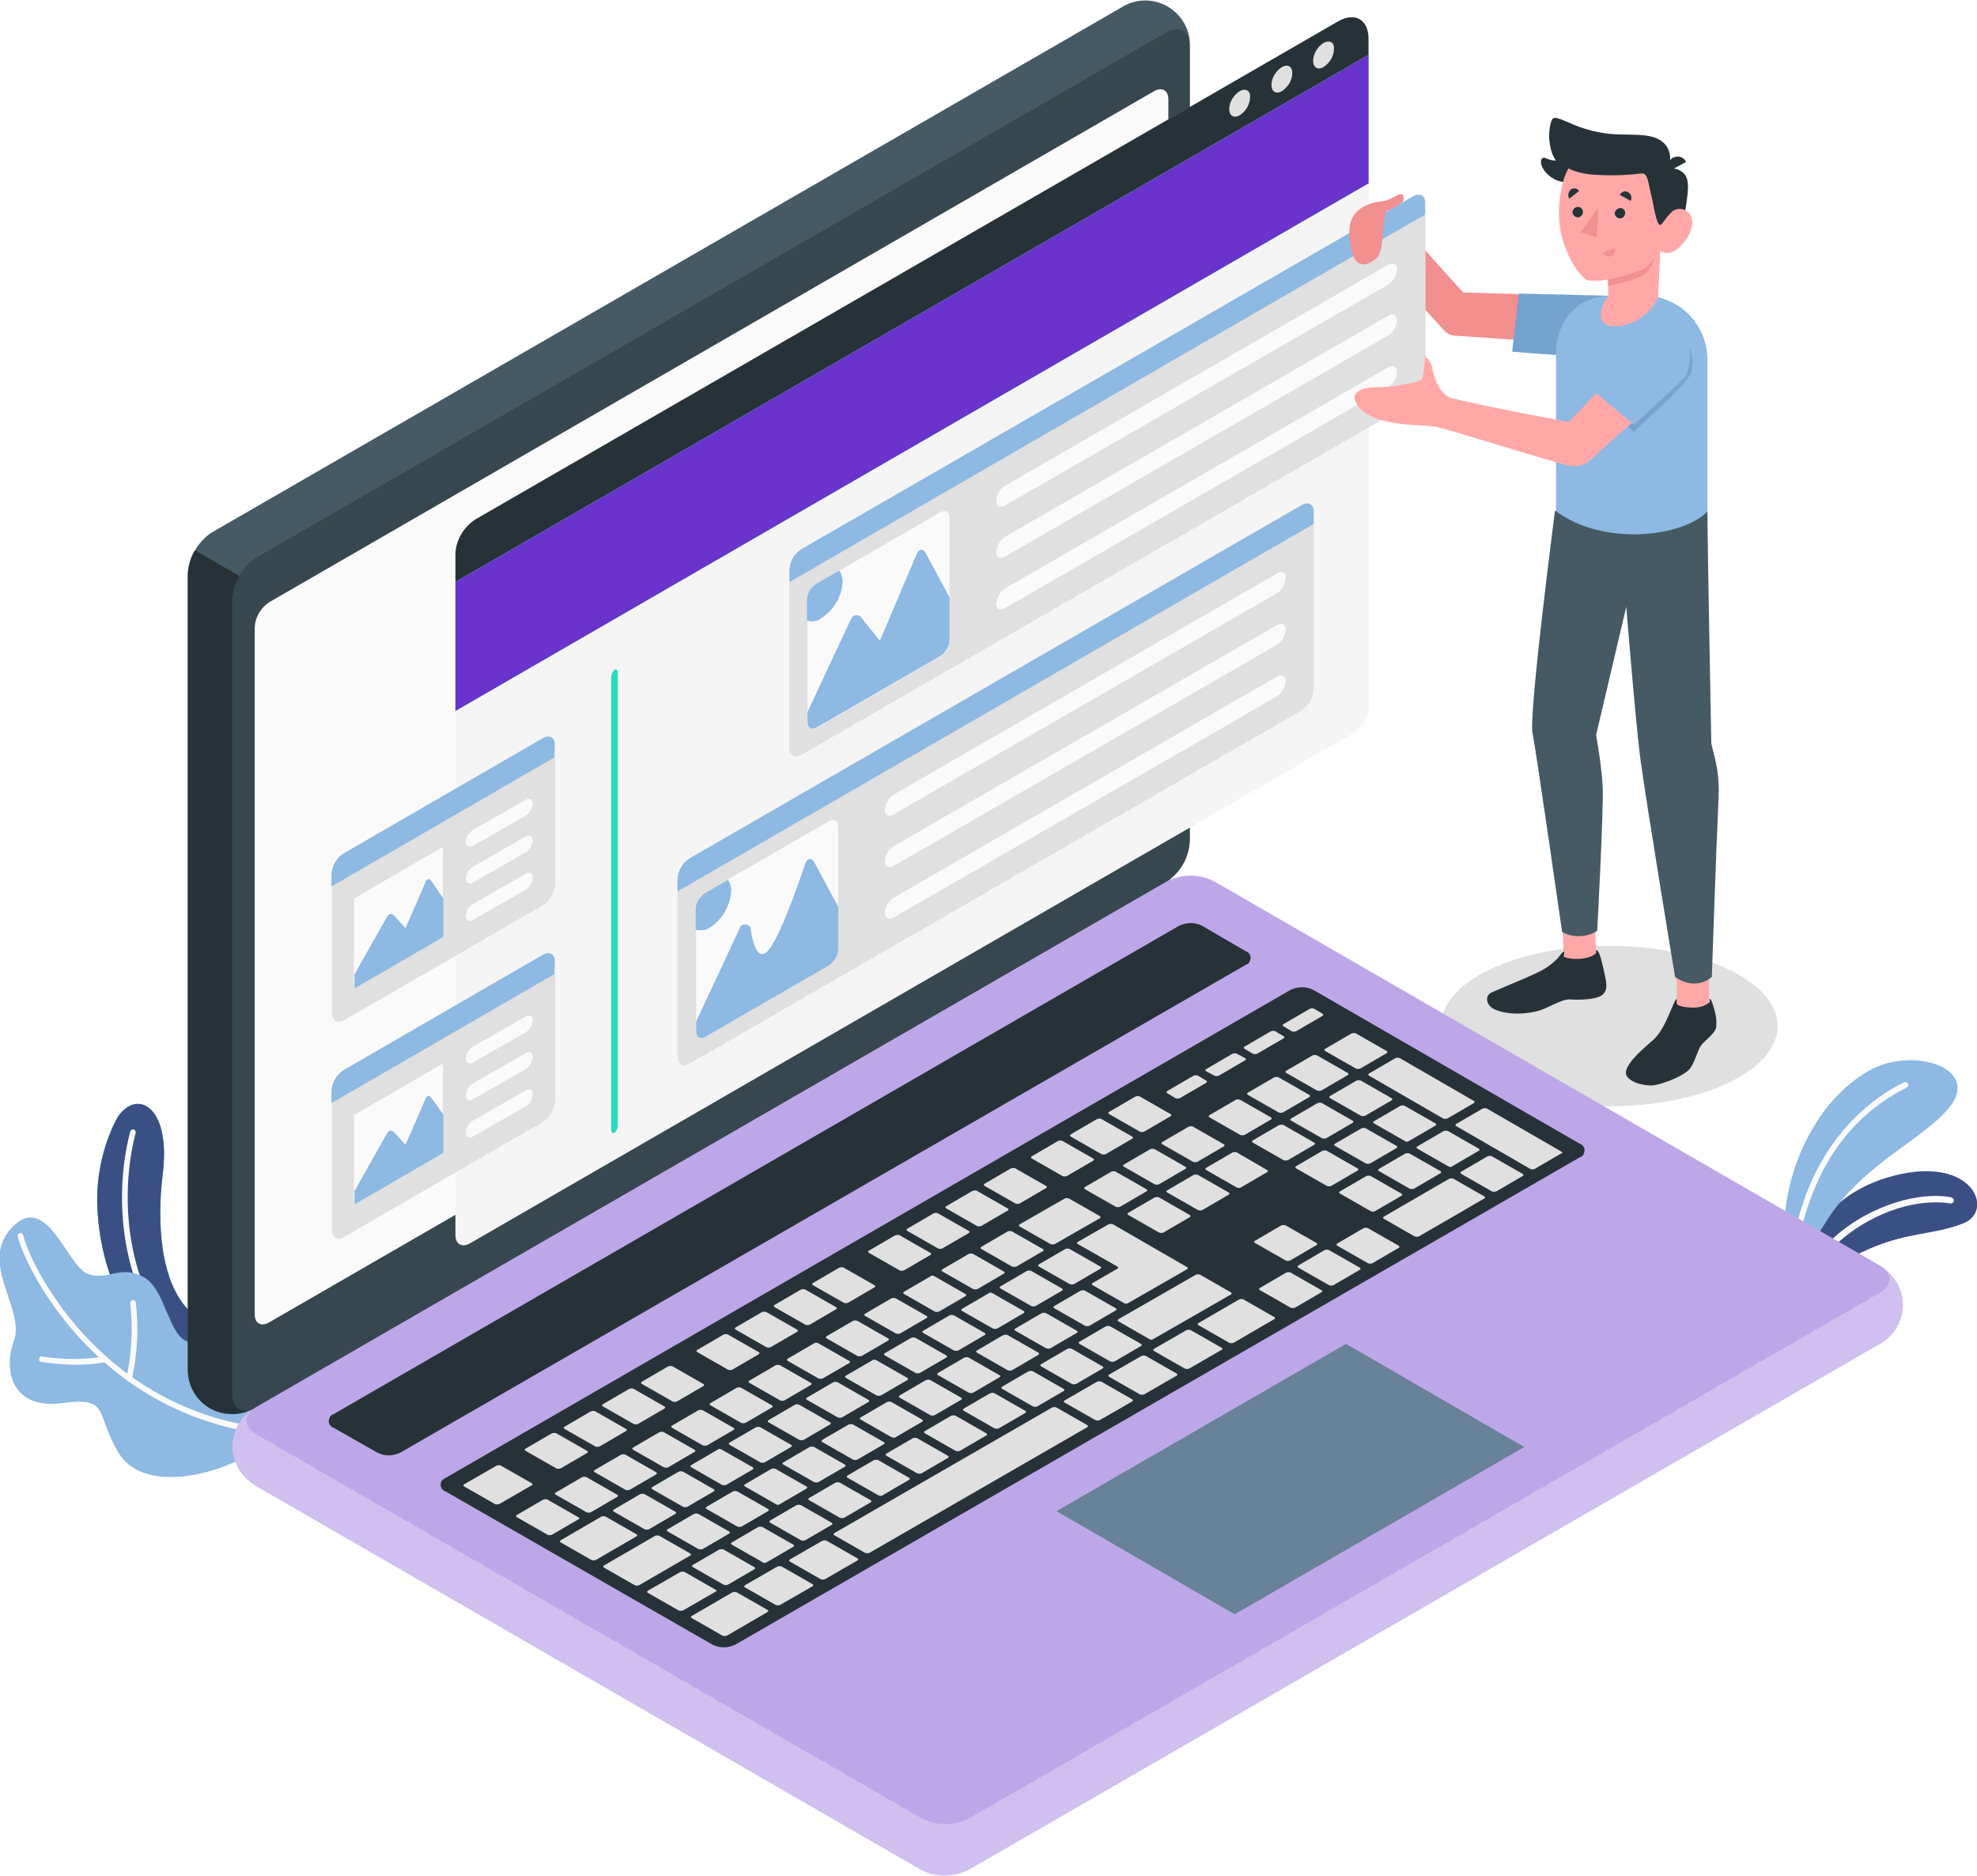 <?xml version="1.0" encoding="utf-8"?>
<!-- Generator: Adobe Illustrator 25.0.1, SVG Export Plug-In . SVG Version: 6.00 Build 0)  -->
<svg version="1.1" id="Layer_1" xmlns="http://www.w3.org/2000/svg" xmlns:xlink="http://www.w3.org/1999/xlink" x="0px" y="0px"
	 viewBox="0 0 360.5 342" style="enable-background:new 0 0 360.5 342;" xml:space="preserve">
<style type="text/css">
	.st0{fill:#3B5084;}
	.st1{opacity:0.2;fill:#3B5084;enable-background:new    ;}
	.st2{fill:#FAFAFA;}
	.st3{fill:#8DB9E3;}
	.st4{fill:#27DEBF;}
	.st5{fill:#3A5084;}
	.st6{fill:#E0E0E0;}
	.st7{fill:#D0C0EF;}
	.st8{fill:#455A64;}
	.st9{fill:#263238;}
	.st10{fill:#37474F;}
	.st11{fill:#BEA7E9;}
	.st12{fill:#688297;}
	.st13{fill:#F5F5F5;}
	.st14{fill:#6933CC;}
	.st15{fill:#F28F8F;}
	.st16{fill:#76A4CF;}
	.st17{opacity:0.2;fill:#76A4CF;enable-background:new    ;}
	.st18{fill:#FFA8A7;}
	.st19{fill:#75A4D0;}
	.st20{opacity:0.2;fill:#75A4D0;enable-background:new    ;}
</style>
<g id="building-backlinks-for-UK-business-websites" transform="translate(-35.454 -71.877)">
	<g id="Plants">
		<g id="Group_8903">
			<g id="Group_8899">
				<g id="Group_8897">
					<path id="Path_23698" class="st0" d="M365.1,309.7c0,0,1.1-5.3,9.6-9.4c8.3-4,13.1-3.1,18.8-5.4c5.8-2.3,1.6-13-14-8.3
						c-14.3,4.4-15.7,16.7-15.7,16.7L365.1,309.7z"/>
					<path id="Path_23699" class="st1" d="M365.1,309.7c0,0,1.1-5.3,9.6-9.4c8.3-4,13.1-3.1,18.8-5.4c5.8-2.3,1.6-13-14-8.3
						c-14.3,4.4-15.7,16.7-15.7,16.7L365.1,309.7z"/>
				</g>
				<g id="Group_8898">
					<path id="Path_23700" class="st2" d="M363.7,307.8c-0.1,0-0.1,0-0.2,0c-0.3-0.1-0.4-0.4-0.3-0.7c0,0,0,0,0,0
						c2-5.7,7-11,13.5-14.2c8.4-4.1,14.3-2.8,14.6-2.7c0.3,0.1,0.5,0.4,0.4,0.7c-0.1,0.3-0.4,0.5-0.6,0.4c-0.1,0-5.9-1.3-13.8,2.6
						c-6.2,3.1-11.1,8.1-13,13.6C364.1,307.6,363.9,307.8,363.7,307.8z"/>
				</g>
			</g>
			<g id="Group_8902">
				<g id="Group_8900">
					<path id="Path_23701" class="st3" d="M363.9,303.1c0,0,1-3,4.8-8.9c6.6-10.2,17.5-14.6,22.2-20.4c5.1-6.3-3.7-10.2-11.6-8
						c-4.5,1.3-8.7,5.4-10.9,8.2c-4.6,6.1-7.2,13.4-7.6,21L363.9,303.1z"/>
				</g>
				<g id="Group_8901">
					<path id="Path_23702" class="st2" d="M362.4,303.4L362.4,303.4c-0.3,0-0.6-0.3-0.5-0.6c0.5-6.6,2.3-13,5.5-18.8
						c6-10.8,14.9-14.6,15.3-14.8c0.3-0.1,0.6,0.1,0.7,0.3c0.1,0.3,0,0.5-0.3,0.7c-6.3,3.1-11.4,8.1-14.8,14.3
						c-3.1,5.7-4.9,11.9-5.4,18.3C362.9,303.2,362.7,303.4,362.4,303.4z"/>
				</g>
			</g>
		</g>
		<g id="Group_8906">
			<g id="Group_8904">
				<path id="Path_23703" class="st4" d="M71.6,312.2c-7.2-4.8-7.5-17.8-6.5-26c1.7-13-5-16-8.4-10.3c-2.5,4.9-3.7,10.4-3.5,15.9
					c0.4,11.1,5.2,24.3,16.8,29.1L71.6,312.2z"/>
				<path id="Path_23704" class="st5" d="M71.6,312.2c-7.2-4.8-7.5-17.8-6.5-26c1.7-13-5-16-8.4-10.3c-2.5,4.9-3.7,10.4-3.5,15.9
					c0.4,11.1,5.2,24.3,16.8,29.1L71.6,312.2z"/>
			</g>
			<g id="Group_8905">
				<path id="Path_23705" class="st2" d="M70.2,320.2c-0.1,0-0.2,0-0.3-0.1c-12.2-10.4-14.1-29-10.7-41.9c0.1-0.3,0.3-0.4,0.6-0.4
					c0.3,0.1,0.4,0.3,0.4,0.6c0,0,0,0,0,0c-3.3,12.6-1.5,30.7,10.4,40.9c0.2,0.2,0.2,0.5,0.1,0.7C70.4,320.1,70.3,320.2,70.2,320.2z
					"/>
			</g>
		</g>
		<g id="Group_8911">
			<g id="Group_8907">
				<path id="Path_23706" class="st3" d="M82.4,336.1c-6.3,4.5-20.6,8.4-25.3,0.7c-4.4-7.2-1.4-10.3-10.3-9.1s-10.9-5.6-8.8-11.4
					s-6.6-14.2-0.3-20.7s10,7.1,13.7,8.5s5.9-1.7,10.2,0.6s4.6,11.8,8.8,11.9c6.8,0.3,18.1,0.3,19,6.3S82.4,336.1,82.4,336.1z"/>
			</g>
			<g id="Group_8908">
				<path id="Path_23707" class="st2" d="M85,333.5L85,333.5c-32.8-3.4-45.5-32-46.3-36.2c-0.1-0.3,0.1-0.5,0.4-0.6
					c0.3-0.1,0.5,0.1,0.6,0.4c0.8,4.1,13.2,32,45.3,35.3c0.3,0,0.5,0.2,0.5,0.5S85.3,333.5,85,333.5L85,333.5z"/>
			</g>
			<g id="Group_8909">
				<path id="Path_23708" class="st2" d="M49.2,320.7c-2.1,0-4.1-0.2-6.2-0.5c-0.3,0-0.5-0.3-0.4-0.6c0-0.3,0.3-0.5,0.6-0.4
					c3.7,0.6,7.6,0.6,11.3,0c0.3-0.1,0.5,0.1,0.6,0.4c0,0.3-0.1,0.5-0.4,0.6C52.9,320.6,51.1,320.7,49.2,320.7z"/>
			</g>
			<g id="Group_8910">
				<path id="Path_23709" class="st2" d="M59,323.7c0,0-0.1,0-0.1,0c-0.3-0.1-0.4-0.3-0.4-0.6c0,0,0,0,0,0c1-4.5,1.2-9,0.7-13.6
					c0-0.3,0.2-0.5,0.4-0.6c0.3,0,0.5,0.1,0.6,0.4c0.6,4.7,0.3,9.4-0.7,14C59.4,323.6,59.2,323.7,59,323.7z"/>
			</g>
		</g>
	</g>
	<g id="Shadow">
		<g id="Group_8941">
			<path id="Path_23739" class="st6" d="M350.6,269.3c-12,5.7-31.4,5.7-43.4,0s-12-15,0-20.7s31.4-5.7,43.4,0
				S362.6,263.6,350.6,269.3z"/>
		</g>
	</g>
	<g id="Device">
		<g id="Group_8953">
			<g id="Group_8942">
				<path id="Path_23740" class="st7" d="M77.8,335.6c0.2,2.9,1.8,5.6,4.3,7.2l121.3,70c2.7,1.4,5.9,1.4,8.7,0l166-95.8
					c4-2.1,5.5-7,3.4-11c-0.8-1.4-1.9-2.6-3.4-3.4l-121.3-70c-2.7-1.4-5.9-1.4-8.7,0l-166,95.8C79.7,330,78.1,332.7,77.8,335.6z"/>
			</g>
			<g id="Group_8943">
				<path id="Path_23741" class="st7" d="M127.9,302l-45.7,26.4c-4,2.1-5.5,7-3.4,11c0.8,1.4,1.9,2.6,3.4,3.4l121.3,70
					c1.3,0.7,2.8,1.1,4.3,1V302H127.9z"/>
			</g>
			<g id="Group_8944">
				<path id="Path_23742" class="st8" d="M73.8,328.6c-2.4-1.7-4-4.4-4.1-7.3V176.5c0.2-3,1.8-5.8,4.3-7.5l166-95.8
					c3.8-2.4,8.8-1.2,11.2,2.6c0.9,1.4,1.3,3,1.2,4.6v144.8c-0.2,3-1.8,5.8-4.3,7.5l-166,95.8C79.6,329.8,76.4,329.9,73.8,328.6z"/>
			</g>
			<g id="Group_8945">
				<path id="Path_23743" class="st9" d="M90,183.2l-19-11c-0.8,1.3-1.2,2.8-1.3,4.3v144.8c-0.2,4.5,3.3,8.3,7.8,8.4
					c1.6,0.1,3.2-0.4,4.6-1.2l18.9-10.9L90,183.2z"/>
			</g>
			<g id="Group_8946">
				<path id="Path_23744" class="st10" d="M77.8,181.2v144.8c0,2.8,1.9,3.9,4.3,2.5l166-95.8c2.6-1.7,4.2-4.5,4.3-7.5V80.3
					c0-2.8-1.9-3.9-4.3-2.5l-166,95.8C79.6,175.3,78,178.1,77.8,181.2z"/>
			</g>
			<g id="Group_8947">
				<path id="Path_23745" class="st11" d="M82.2,333.4l121.3,70c2.7,1.4,5.9,1.4,8.7,0l166-95.8c2.4-1.4,2.4-3.6,0-5l-121.3-70
					c-2.7-1.4-5.9-1.4-8.7,0l-166,95.8C79.8,329.8,79.8,332.1,82.2,333.4z"/>
			</g>
			<g id="Group_8948">
				<path id="Path_23746" class="st2" d="M84.5,181.7l161.4-93.2c1.4-0.8,2.6-0.2,2.6,1.5v125.3c-0.1,1.8-1.1,3.5-2.6,4.5L84.5,313
					c-1.4,0.8-2.6,0.2-2.6-1.5V186.2C82,184.4,83,182.7,84.5,181.7z"/>
			</g>
			<g id="Group_8949">
				<path id="Path_23747" class="st9" d="M96.3,329.7l154.1-89c1.4-0.7,3-0.7,4.3,0l7.9,4.6c0.7,0.2,1.1,1,0.8,1.7
					c-0.1,0.4-0.4,0.7-0.8,0.8l-154.1,88.9c-1.4,0.7-3,0.7-4.3,0l-7.9-4.5c-0.7-0.2-1.1-1-0.8-1.7C95.6,330.1,95.9,329.8,96.3,329.7
					z"/>
			</g>
			<g id="Group_8950">
				<path id="Path_23748" class="st9" d="M116.6,341.4l154.1-89c1.4-0.7,3-0.7,4.3,0l48.5,28c0.7,0.2,1.1,1,0.8,1.7
					c-0.1,0.4-0.4,0.7-0.8,0.8l-153.9,88.8c-1.4,0.7-3,0.7-4.3,0l-48.6-27.9c-0.7-0.2-1.1-1-0.8-1.7
					C115.9,341.9,116.2,341.6,116.6,341.4z"/>
			</g>
			<g id="Group_8951">
				<path id="Path_23749" class="st6" d="M254.7,292.5l4.8-2.8c0.2-0.1,0.2-0.3,0-0.4l-5.6-3.2c-0.2-0.1-0.5-0.1-0.8,0l-4.8,2.8
					c-0.2,0.1-0.2,0.3,0,0.4l5.6,3.2C254.2,292.6,254.4,292.6,254.7,292.5z M245.2,281.4l-4.8,2.8c-0.2,0.1-0.2,0.3,0,0.4l5.6,3.2
					c0.2,0.1,0.5,0.1,0.8,0l4.8-2.8c0.2-0.1,0.2-0.3,0-0.4l-5.6-3.2C245.7,281.3,245.4,281.3,245.2,281.4z M229.6,290.4l-8.2,4.7
					c-0.2,0.1-0.2,0.3,0,0.4l5.6,3.2c0.2,0.1,0.5,0.1,0.8,0l8.2-4.7c0.2-0.1,0.2-0.3,0-0.4l-5.6-3.2
					C230.1,290.3,229.8,290.3,229.6,290.4z M238.1,285.5l-4.8,2.8c-0.2,0.1-0.2,0.3,0,0.4l5.6,3.2c0.2,0.1,0.5,0.1,0.8,0l4.8-2.8
					c0.2-0.1,0.2-0.3,0-0.4l-5.6-3.2C238.6,285.4,238.4,285.4,238.1,285.5z M219.2,296.4l-4.8,2.8c-0.2,0.1-0.2,0.3,0,0.4l5.6,3.2
					c0.2,0.1,0.5,0.1,0.8,0l4.8-2.8c0.2-0.1,0.2-0.3,0-0.4l-5.6-3.2C219.7,296.3,219.4,296.3,219.2,296.4L219.2,296.4z M212.1,300.5
					l-4.8,2.8c-0.2,0.1-0.2,0.3,0,0.4l5.6,3.2c0.2,0.1,0.5,0.1,0.8,0l4.8-2.8c0.2-0.1,0.2-0.3,0-0.4l-5.6-3.2
					C212.7,300.4,212.4,300.4,212.1,300.5L212.1,300.5z M234.1,313.6l4.8-2.8c0.2-0.1,0.2-0.3,0-0.4l-5.6-3.2
					c-0.2-0.1-0.5-0.1-0.8,0l-4.8,2.8c-0.2,0.1-0.2,0.3,0,0.4l5.6,3.2C233.6,313.7,233.8,313.7,234.1,313.6L234.1,313.6z M227,317.7
					l4.8-2.8c0.2-0.1,0.2-0.3,0-0.4l-5.6-3.2c-0.2-0.1-0.5-0.1-0.8,0l-4.8,2.8c-0.2,0.1-0.2,0.3,0,0.4l5.6,3.2
					C226.5,317.8,226.8,317.8,227,317.7L227,317.7z M220,321.7l4.8-2.8c0.2-0.1,0.2-0.3,0-0.4l-5.6-3.2c-0.2-0.1-0.5-0.1-0.8,0
					l-4.8,2.8c-0.2,0.1-0.2,0.3,0,0.4l5.6,3.2C219.5,321.8,219.7,321.8,220,321.7L220,321.7z M212.9,325.8l4.8-2.8
					c0.2-0.1,0.2-0.3,0-0.4l-5.6-3.2c-0.2-0.1-0.5-0.1-0.8,0l-4.8,2.8c-0.2,0.1-0.2,0.3,0,0.4l5.6,3.2
					C212.4,325.9,212.7,325.9,212.9,325.8L212.9,325.8z M247.6,296.6l4.8-2.8c0.2-0.1,0.2-0.3,0-0.4l-5.6-3.2
					c-0.2-0.1-0.5-0.1-0.8,0l-4.8,2.8c-0.2,0.1-0.2,0.3,0,0.4l5.6,3.2C247.1,296.7,247.4,296.7,247.6,296.6z M241.1,309.5l10.8-6.2
					c0.2-0.1,0.2-0.3,0-0.4l-13.5-7.8c-0.2-0.1-0.5-0.1-0.8,0l-5.6,3.2c-0.2,0.1-0.2,0.3,0,0.4l7.2,4.1c0.2,0.1,0.2,0.3,0,0.4
					l-4.5,2.6c-0.2,0.1-0.2,0.3,0,0.4l5.6,3.2C240.6,309.6,240.9,309.6,241.1,309.5z M205.1,304.6l-4.8,2.8c-0.2,0.1-0.2,0.3,0,0.4
					l5.6,3.2c0.2,0.1,0.5,0.1,0.8,0l4.8-2.8c0.2-0.1,0.2-0.3,0-0.4l-5.6-3.2C205.6,304.4,205.3,304.4,205.1,304.6z M198,308.6
					l-4.8,2.8c-0.2,0.1-0.2,0.3,0,0.4l5.6,3.2c0.2,0.1,0.5,0.1,0.8,0l4.8-2.8c0.2-0.1,0.2-0.3,0-0.4l-5.6-3.2
					C198.6,308.5,198.3,308.5,198,308.6L198,308.6z M162.8,354.3c0.2,0.1,0.5,0.1,0.8,0l4.8-2.8c0.2-0.1,0.2-0.3,0-0.4l-5.6-3.2
					c-0.2-0.1-0.5-0.1-0.8,0l-4.8,2.8c-0.2,0.1-0.2,0.3,0,0.4L162.8,354.3z M141.6,341.2l-4.8,2.8c-0.2,0.1-0.2,0.3,0,0.4l5.6,3.2
					c0.2,0.1,0.5,0.1,0.8,0l4.8-2.8c0.2-0.1,0.2-0.3,0-0.4l-5.6-3.2C142.2,341.1,141.9,341.1,141.6,341.2L141.6,341.2z M153,350.7
					c0.2,0.1,0.5,0.1,0.8,0l4.8-2.8c0.2-0.1,0.2-0.3,0-0.4l-5.6-3.2c-0.2-0.1-0.5-0.1-0.8,0l-4.8,2.8c-0.2,0.1-0.2,0.3,0,0.4
					L153,350.7z M175.3,356.7l4.8-2.8c0.2-0.1,0.2-0.3,0-0.4l-5.6-3.2c-0.2-0.1-0.5-0.1-0.8,0l-4.8,2.8c-0.2,0.1-0.2,0.3,0,0.4
					l5.6,3.2C174.7,356.9,175,356.9,175.3,356.7L175.3,356.7z M167.4,360.8c0.2,0.1,0.5,0.1,0.8,0l4.8-2.8c0.2-0.1,0.2-0.3,0-0.4
					l-5.6-3.2c-0.2-0.1-0.5-0.1-0.8,0l-4.8,2.8c-0.2,0.1-0.2,0.3,0,0.4L167.4,360.8z M148.7,337.1l-4.8,2.8c-0.2,0.1-0.2,0.3,0,0.4
					l5.6,3.2c0.2,0.1,0.5,0.1,0.8,0l4.8-2.8c0.2-0.1,0.2-0.3,0-0.4l-5.6-3.2C149.2,337,148.9,337,148.7,337.1L148.7,337.1z
					 M183.9,316.8l-4.8,2.8c-0.2,0.1-0.2,0.3,0,0.4l5.6,3.2c0.2,0.1,0.5,0.1,0.8,0l4.8-2.8c0.2-0.1,0.2-0.3,0-0.4l-5.6-3.2
					C184.5,316.7,184.2,316.6,183.9,316.8z M155.7,333l-4.8,2.8c-0.2,0.1-0.2,0.3,0,0.4l5.6,3.2c0.2,0.1,0.5,0.1,0.8,0l4.8-2.8
					c0.2-0.1,0.2-0.3,0-0.4l-5.6-3.2C156.3,332.9,156,332.9,155.7,333L155.7,333z M191,312.7l-4.8,2.8c-0.2,0.1-0.2,0.3,0,0.4
					l5.6,3.2c0.2,0.1,0.5,0.1,0.8,0l4.8-2.8c0.2-0.1,0.2-0.3,0-0.4l-5.6-3.2C191.5,312.6,191.2,312.6,191,312.7L191,312.7z
					 M176.9,320.8l-4.8,2.8c-0.2,0.1-0.2,0.3,0,0.4l5.6,3.2c0.2,0.1,0.5,0.1,0.8,0l4.8-2.8c0.2-0.1,0.2-0.3,0-0.4l-5.6-3.2
					C177.4,320.7,177.1,320.7,176.9,320.8L176.9,320.8z M169.8,324.9l-4.8,2.8c-0.2,0.1-0.2,0.3,0,0.4l5.6,3.2
					c0.2,0.1,0.5,0.1,0.8,0l4.8-2.8c0.2-0.1,0.2-0.3,0-0.4l-5.6-3.2C170.4,324.8,170.1,324.8,169.8,324.9L169.8,324.9z M162.8,329
					l-4.8,2.8c-0.2,0.1-0.2,0.3,0,0.4l5.6,3.2c0.2,0.1,0.5,0.1,0.8,0l4.8-2.8c0.2-0.1,0.2-0.3,0-0.4l-5.6-3.2
					C163.3,328.9,163,328.9,162.8,329L162.8,329z M198.8,333.9l4.8-2.8c0.2-0.1,0.2-0.3,0-0.4l-5.6-3.2c-0.2-0.1-0.5-0.1-0.8,0
					l-4.8,2.8c-0.2,0.1-0.2,0.3,0,0.4l5.6,3.2C198.3,334,198.6,334.1,198.8,333.9L198.8,333.9z M260.8,272.4l-4.8,2.8
					c-0.2,0.1-0.2,0.3,0,0.4l5.6,3.2c0.2,0.1,0.5,0.1,0.8,0l4.8-2.8c0.2-0.1,0.2-0.3,0-0.4l-5.6-3.2
					C261.3,272.3,261,272.3,260.8,272.4L260.8,272.4z M252.2,277.3l-4.8,2.8c-0.2,0.1-0.2,0.3,0,0.4l5.6,3.2c0.2,0.1,0.5,0.1,0.8,0
					l4.8-2.8c0.2-0.1,0.2-0.3,0-0.4l-5.6-3.2C252.8,277.2,252.5,277.2,252.2,277.3L252.2,277.3z M267.8,268.3l-4.8,2.8
					c-0.2,0.1-0.2,0.3,0,0.4l5.6,3.2c0.2,0.1,0.5,0.1,0.8,0l4.8-2.8c0.2-0.1,0.2-0.3,0-0.4l-5.6-3.2
					C268.3,268.2,268.1,268.2,267.8,268.3L267.8,268.3z M231.3,306l4.8-2.8c0.2-0.1,0.2-0.3,0-0.4l-5.6-3.2c-0.2-0.1-0.5-0.1-0.8,0
					l-4.8,2.8c-0.2,0.1-0.2,0.3,0,0.4l5.6,3.2C230.8,306.1,231.1,306.1,231.3,306L231.3,306z M275.6,264.3c-0.2-0.1-0.5-0.1-0.8,0
					l-4.8,2.8c-0.2,0.1-0.2,0.3,0,0.4l5.6,3.2c0.2,0.1,0.5,0.1,0.8,0l4.8-2.8c0.2-0.1,0.2-0.3,0-0.4L275.6,264.3z M205.9,329.9
					l4.8-2.8c0.2-0.1,0.2-0.3,0-0.4l-5.6-3.2c-0.2-0.1-0.5-0.1-0.8,0l-4.8,2.8c-0.2,0.1-0.2,0.3,0,0.4l5.6,3.2
					C205.3,330,205.6,330,205.9,329.9z M292.4,279.9l4.8-2.8c0.2-0.1,0.2-0.3,0-0.4l-5.6-3.2c-0.2-0.1-0.5-0.1-0.8,0l-4.8,2.8
					c-0.2,0.1-0.2,0.3,0,0.4l5.6,3.2C291.8,280.1,292.1,280.1,292.4,279.9L292.4,279.9z M277.3,279.4l4.8-2.8c0.2-0.1,0.2-0.3,0-0.4
					l-5.6-3.2c-0.2-0.1-0.5-0.1-0.8,0l-4.8,2.8c-0.2,0.1-0.2,0.3,0,0.4l5.6,3.2C276.8,279.5,277.1,279.5,277.3,279.4L277.3,279.4z
					 M283.6,268.9c-0.2-0.1-0.5-0.1-0.8,0l-4.8,2.8c-0.2,0.1-0.2,0.3,0,0.4l5.6,3.2c0.2,0.1,0.5,0.1,0.8,0l4.8-2.8
					c0.2-0.1,0.2-0.3,0-0.4L283.6,268.9z M285.1,268l13.5,7.8c0.2,0.1,0.5,0.1,0.8,0l4.8-2.8c0.2-0.1,0.2-0.3,0-0.4l-13.5-7.8
					c-0.2-0.1-0.5-0.1-0.8,0l-4.8,2.8C284.9,267.7,284.9,267.9,285.1,268L285.1,268z M268.7,277l-4.8,2.8c-0.2,0.1-0.2,0.3,0,0.4
					l5.6,3.2c0.2,0.1,0.5,0.1,0.8,0l4.8-2.8c0.2-0.1,0.2-0.3,0-0.4l-5.6-3.2C269.3,276.9,269,276.9,268.7,277L268.7,277z
					 M215.7,307.7l-4.8,2.8c-0.2,0.1-0.2,0.3,0,0.4l5.6,3.2c0.2,0.1,0.5,0.1,0.8,0l4.8-2.8c0.2-0.1,0.2-0.3,0-0.4l-5.6-3.2
					C216.2,307.5,215.9,307.5,215.7,307.7L215.7,307.7z M284.5,284c0.2,0.1,0.5,0.1,0.8,0l4.8-2.8c0.2-0.1,0.2-0.3,0-0.4l-5.6-3.2
					c-0.2-0.1-0.5-0.1-0.8,0l-4.8,2.8c-0.2,0.1-0.2,0.3,0,0.4L284.5,284z M222.7,303.6l-4.8,2.8c-0.2,0.1-0.2,0.3,0,0.4l5.6,3.2
					c0.2,0.1,0.5,0.1,0.8,0l4.8-2.8c0.2-0.1,0.2-0.3,0-0.4l-5.6-3.2C223.2,303.5,223,303.5,222.7,303.6L222.7,303.6z M169.9,350.2
					c0.2,0.1,0.5,0.1,0.8,0l4.8-2.8c0.2-0.1,0.2-0.3,0-0.4l-5.6-3.2c-0.2-0.1-0.5-0.1-0.8,0l-4.8,2.8c-0.2,0.1-0.2,0.3,0,0.4
					L169.9,350.2z M159.2,340.2l-4.8,2.8c-0.2,0.1-0.2,0.3,0,0.4l5.6,3.2c0.2,0.1,0.5,0.1,0.8,0l4.8-2.8c0.2-0.1,0.2-0.3,0-0.4
					l-5.6-3.2C159.8,340.1,159.5,340.1,159.2,340.2L159.2,340.2z M177.7,346.1l4.8-2.8c0.2-0.1,0.2-0.3,0-0.4l-5.6-3.2
					c-0.2-0.1-0.5-0.1-0.8,0l-4.8,2.8c-0.2,0.1-0.2,0.3,0,0.4l5.6,3.2C177.1,346.3,177.4,346.3,177.7,346.1L177.7,346.1z
					 M184.7,342.1l4.8-2.8c0.2-0.1,0.2-0.3,0-0.4l-5.6-3.2c-0.2-0.1-0.5-0.1-0.8,0l-4.8,2.8c-0.2,0.1-0.2,0.3,0,0.4l5.6,3.2
					C184.2,342.2,184.5,342.2,184.7,342.1L184.7,342.1z M191.8,338l4.8-2.8c0.2-0.1,0.2-0.3,0-0.4l-5.6-3.2c-0.2-0.1-0.5-0.1-0.8,0
					l-4.8,2.8c-0.2,0.1-0.2,0.3,0,0.4l5.6,3.2C191.2,338.1,191.5,338.1,191.8,338L191.8,338z M166.3,336.2l-4.8,2.8
					c-0.2,0.1-0.2,0.3,0,0.4l5.6,3.2c0.2,0.1,0.5,0.1,0.8,0l4.8-2.8c0.2-0.1,0.2-0.3,0-0.4l-5.6-3.2
					C166.8,336,166.5,336,166.3,336.2L166.3,336.2z M173.3,332.1l-4.8,2.8c-0.2,0.1-0.2,0.3,0,0.4l5.6,3.2c0.2,0.1,0.5,0.1,0.8,0
					l4.8-2.8c0.2-0.1,0.2-0.3,0-0.4l-5.6-3.2C173.9,332,173.6,332,173.3,332.1L173.3,332.1z M201.6,315.8l-4.8,2.8
					c-0.2,0.1-0.2,0.3,0,0.4l5.6,3.2c0.2,0.1,0.5,0.1,0.8,0l4.8-2.8c0.2-0.1,0.2-0.3,0-0.4l-5.6-3.2
					C202.1,315.7,201.8,315.7,201.6,315.8L201.6,315.8z M194.5,319.9l-4.8,2.8c-0.2,0.1-0.2,0.3,0,0.4l5.6,3.2
					c0.2,0.1,0.5,0.1,0.8,0l4.8-2.8c0.2-0.1,0.2-0.3,0-0.4l-5.6-3.2C195,319.8,194.7,319.7,194.5,319.9L194.5,319.9z M208.6,311.7
					l-4.8,2.8c-0.2,0.1-0.2,0.3,0,0.4l5.6,3.2c0.2,0.1,0.5,0.1,0.8,0l4.8-2.8c0.2-0.1,0.2-0.3,0-0.4l-5.6-3.2
					C209.1,311.6,208.8,311.6,208.6,311.7L208.6,311.7z M180.4,328l-4.8,2.8c-0.2,0.1-0.2,0.3,0,0.4l5.6,3.2c0.2,0.1,0.5,0.1,0.8,0
					l4.8-2.8c0.2-0.1,0.2-0.3,0-0.4l-5.6-3.2C180.9,327.9,180.6,327.9,180.4,328L180.4,328z M187.4,323.9l-4.8,2.8
					c-0.2,0.1-0.2,0.3,0,0.4l5.6,3.2c0.2,0.1,0.5,0.1,0.8,0l4.8-2.8c0.2-0.1,0.2-0.3,0-0.4l-5.6-3.2
					C188,323.8,187.7,323.8,187.4,323.9L187.4,323.9z M182.3,352.7l4.8-2.8c0.2-0.1,0.2-0.3,0-0.4l-5.6-3.2c-0.2-0.1-0.5-0.1-0.8,0
					l-4.8,2.8c-0.2,0.1-0.2,0.3,0,0.4l5.6,3.2C181.8,352.8,182.1,352.8,182.3,352.7L182.3,352.7z M140.9,348.5l-5.6-3.2
					c-0.2-0.1-0.5-0.1-0.8,0l-4.8,2.8c-0.2,0.1-0.2,0.3,0,0.4l5.6,3.2c0.2,0.1,0.5,0.1,0.8,0l4.8-2.8
					C141.2,348.8,141.1,348.6,140.9,348.5L140.9,348.5z M151.5,351.6l-5.6-3.2c-0.2-0.1-0.5-0.1-0.8,0l-7.4,4.3
					c-0.2,0.1-0.2,0.3,0,0.4l5.6,3.2c0.2,0.1,0.5,0.1,0.8,0l7.4-4.3C151.7,351.9,151.7,351.7,151.5,351.6L151.5,351.6z M132.4,342.3
					l-5.6-3.2c-0.2-0.1-0.5-0.1-0.8,0l-5.9,3.4c-0.2,0.1-0.2,0.3,0,0.4l5.6,3.2c0.2,0.1,0.5,0.1,0.8,0l5.9-3.4
					C132.6,342.6,132.6,342.4,132.4,342.3L132.4,342.3z M136.9,339.6c0.2,0.1,0.5,0.1,0.8,0l4.8-2.8c0.2-0.1,0.2-0.3,0-0.4l-5.6-3.2
					c-0.2-0.1-0.5-0.1-0.8,0l-4.8,2.8c-0.2,0.1-0.2,0.3,0,0.4L136.9,339.6z M161.3,355.1l-5.6-3.2c-0.2-0.1-0.5-0.1-0.8,0l-9.3,5.4
					c-0.2,0.1-0.2,0.3,0,0.4l5.6,3.2c0.2,0.1,0.5,0.1,0.8,0l9.3-5.4C161.5,355.5,161.5,355.3,161.3,355.1L161.3,355.1z M165.9,361.7
					l-5.6-3.2c-0.2-0.1-0.5-0.1-0.8,0l-5.9,3.4c-0.2,0.1-0.2,0.3,0,0.4l5.6,3.2c0.2,0.1,0.5,0.1,0.8,0l5.9-3.4
					C166.2,362,166.2,361.8,165.9,361.7L165.9,361.7z M189.3,309.4c0.2,0.1,0.5,0.1,0.8,0l4.8-2.8c0.2-0.1,0.2-0.3,0-0.4l-5.6-3.2
					c-0.2-0.1-0.5-0.1-0.8,0l-4.8,2.8c-0.2,0.1-0.2,0.3,0,0.4L189.3,309.4z M175.2,317.5c0.2,0.1,0.5,0.1,0.8,0l4.8-2.8
					c0.2-0.1,0.2-0.3,0-0.4l-5.6-3.2c-0.2-0.1-0.5-0.1-0.8,0l-4.8,2.8c-0.2,0.1-0.2,0.3,0,0.4L175.2,317.5z M144,335.6
					c0.2,0.1,0.5,0.1,0.8,0l4.8-2.8c0.2-0.1,0.2-0.3,0-0.4l-5.6-3.2c-0.2-0.1-0.5-0.1-0.8,0l-4.8,2.8c-0.2,0.1-0.2,0.3,0,0.4
					L144,335.6z M182.3,313.4c0.2,0.1,0.5,0.1,0.8,0l4.8-2.8c0.2-0.1,0.2-0.3,0-0.4l-5.6-3.2c-0.2-0.1-0.5-0.1-0.8,0l-4.8,2.8
					c-0.2,0.1-0.2,0.3,0,0.4L182.3,313.4z M168.2,321.6c0.2,0.1,0.5,0.1,0.8,0l4.8-2.8c0.2-0.1,0.2-0.3,0-0.4l-5.6-3.2
					c-0.2-0.1-0.5-0.1-0.8,0l-4.8,2.8c-0.2,0.1-0.2,0.3,0,0.4L168.2,321.6z M169.8,362.2c-0.2-0.1-0.5-0.1-0.8,0l-7.4,4.3
					c-0.2,0.1-0.2,0.3,0,0.4l5.6,3.2c0.2,0.1,0.5,0.1,0.8,0l7.4-4.3c0.2-0.1,0.2-0.3,0-0.4L169.8,362.2z M158.1,327.4
					c0.2,0.1,0.5,0.1,0.8,0l4.8-2.8c0.2-0.1,0.2-0.3,0-0.4l-5.6-3.2c-0.2-0.1-0.5-0.1-0.8,0l-4.8,2.8c-0.2,0.1-0.2,0.3,0,0.4
					L158.1,327.4z M151,331.5c0.2,0.1,0.5,0.1,0.8,0l4.8-2.8c0.2-0.1,0.2-0.3,0-0.4l-5.6-3.2c-0.2-0.1-0.5-0.1-0.8,0l-4.8,2.8
					c-0.2,0.1-0.2,0.3,0,0.4L151,331.5z M300.5,286.8c-0.2-0.1-0.5-0.1-0.8,0l-11.9,6.9c-0.2,0.1-0.2,0.3,0,0.4l5.6,3.2
					c0.2,0.1,0.5,0.1,0.8,0l11.9-6.9c0.2-0.1,0.2-0.3,0-0.4L300.5,286.8z M284.9,295.8c-0.2-0.1-0.5-0.1-0.8,0l-4.8,2.8
					c-0.2,0.1-0.2,0.3,0,0.4l5.6,3.2c0.2,0.1,0.5,0.1,0.8,0l4.8-2.8c0.2-0.1,0.2-0.3,0-0.4L284.9,295.8z M189.4,348.6l4.8-2.8
					c0.2-0.1,0.2-0.3,0-0.4l-5.6-3.2c-0.2-0.1-0.5-0.1-0.8,0l-4.8,2.8c-0.2,0.1-0.2,0.3,0,0.4l5.6,3.2
					C188.8,348.7,189.1,348.7,189.4,348.6L189.4,348.6z M270.8,303.9c-0.2-0.1-0.5-0.1-0.8,0l-4.8,2.8c-0.2,0.1-0.2,0.3,0,0.4
					l5.6,3.2c0.2,0.1,0.5,0.1,0.8,0l4.8-2.8c0.2-0.1,0.2-0.3,0-0.4L270.8,303.9z M307.5,282.7c-0.2-0.1-0.5-0.1-0.8,0l-4.8,2.8
					c-0.2,0.1-0.2,0.3,0,0.4l5.6,3.2c0.2,0.1,0.5,0.1,0.8,0l4.8-2.8c0.2-0.1,0.2-0.3,0-0.4L307.5,282.7z M320.1,281.8l-13.5-7.8
					c-0.2-0.1-0.5-0.1-0.8,0l-4.8,2.8c-0.2,0.1-0.2,0.3,0,0.4l13.5,7.8c0.2,0.1,0.5,0.1,0.8,0l4.8-2.8
					C320.4,282.2,320.4,282,320.1,281.8L320.1,281.8z M244.4,319.1c-0.2-0.1-0.5-0.1-0.8,0l-5.9,3.4c-0.2,0.1-0.2,0.3,0,0.4l5.6,3.2
					c0.2,0.1,0.5,0.1,0.8,0l5.9-3.4c0.2-0.1,0.2-0.3,0-0.4L244.4,319.1z M262.2,308.8c-0.2-0.1-0.5-0.1-0.8,0l-7.4,4.3
					c-0.2,0.1-0.2,0.3,0,0.4l5.6,3.2c0.2,0.1,0.5,0.1,0.8,0l7.4-4.3c0.2-0.1,0.2-0.3,0-0.4L262.2,308.8z M228.1,328.5
					c-0.2-0.1-0.5-0.1-0.8,0l-39.7,22.9c-0.2,0.1-0.2,0.3,0,0.4l5.6,3.2c0.2,0.1,0.5,0.1,0.8,0l39.7-22.9c0.2-0.1,0.2-0.3,0-0.4
					L228.1,328.5z M186.2,352.8c-0.2-0.1-0.5-0.1-0.8,0l-5.9,3.4c-0.2,0.1-0.2,0.3,0,0.4l5.6,3.2c0.2,0.1,0.5,0.1,0.8,0l5.9-3.4
					c0.2-0.1,0.2-0.3,0-0.4L186.2,352.8z M236.3,323.8c-0.2-0.1-0.5-0.1-0.8,0l-5.9,3.4c-0.2,0.1-0.2,0.3,0,0.4l5.6,3.2
					c0.2,0.1,0.5,0.1,0.8,0l5.9-3.4c0.2-0.1,0.2-0.3,0-0.4L236.3,323.8z M178,357.5c-0.2-0.1-0.5-0.1-0.8,0l-5.9,3.4
					c-0.2,0.1-0.2,0.3,0,0.4l5.6,3.2c0.2,0.1,0.5,0.1,0.8,0l5.9-3.4c0.2-0.1,0.2-0.3,0-0.4L178,357.5z M252.6,314.4
					c-0.2-0.1-0.5-0.1-0.8,0l-5.9,3.4c-0.2,0.1-0.2,0.3,0,0.4l5.6,3.2c0.2,0.1,0.5,0.1,0.8,0l5.9-3.4c0.2-0.1,0.2-0.3,0-0.4
					L252.6,314.4z M277.8,299.8c-0.2-0.1-0.5-0.1-0.8,0l-4.8,2.8c-0.2,0.1-0.2,0.3,0,0.4l5.6,3.2c0.2,0.1,0.5,0.1,0.8,0l4.8-2.8
					c0.2-0.1,0.2-0.3,0-0.4L277.8,299.8z M293.3,288.6l4.8-2.8c0.2-0.1,0.2-0.3,0-0.4l-5.6-3.2c-0.2-0.1-0.5-0.1-0.8,0l-4.8,2.8
					c-0.2,0.1-0.2,0.3,0,0.4l5.6,3.2C292.7,288.7,293,288.7,293.3,288.6L293.3,288.6z M261.7,288.4l4.8-2.8c0.2-0.1,0.2-0.3,0-0.4
					L261,282c-0.2-0.1-0.5-0.1-0.8,0l-4.8,2.8c-0.2,0.1-0.2,0.3,0,0.4l5.6,3.2C261.2,288.5,261.5,288.5,261.7,288.4L261.7,288.4z
					 M245.8,316l14.1-8.1c0.2-0.1,0.2-0.3,0-0.4l-5.6-3.2c-0.2-0.1-0.5-0.1-0.8,0l-14.1,8.1c-0.2,0.1-0.2,0.3,0,0.4l5.6,3.2
					C245.2,316.2,245.5,316.2,245.8,316L245.8,316z M285.4,292.7c0.2,0.1,0.5,0.1,0.8,0l4.8-2.8c0.2-0.1,0.2-0.3,0-0.4l-5.6-3.2
					c-0.2-0.1-0.5-0.1-0.8,0l-4.8,2.8c-0.2,0.1-0.2,0.3,0,0.4L285.4,292.7z M278.2,288.1l4.8-2.8c0.2-0.1,0.2-0.3,0-0.4l-5.6-3.2
					c-0.2-0.1-0.5-0.1-0.8,0l-4.8,2.8c-0.2,0.1-0.2,0.3,0,0.4l5.6,3.2C277.7,288.2,278,288.2,278.2,288.1L278.2,288.1z M238.7,320.1
					l4.8-2.8c0.2-0.1,0.2-0.3,0-0.4l-5.6-3.2c-0.2-0.1-0.5-0.1-0.8,0l-4.8,2.8c-0.2,0.1-0.2,0.3,0,0.4l5.6,3.2
					C238.2,320.2,238.5,320.2,238.7,320.1L238.7,320.1z M269.9,301.7c0.2,0.1,0.5,0.1,0.8,0l4.8-2.8c0.2-0.1,0.2-0.3,0-0.4l-5.6-3.2
					c-0.2-0.1-0.5-0.1-0.8,0l-4.8,2.8c-0.2,0.1-0.2,0.3,0,0.4L269.9,301.7z M203.5,340.5l4.8-2.8c0.2-0.1,0.2-0.3,0-0.4l-5.6-3.2
					c-0.2-0.1-0.5-0.1-0.8,0l-4.8,2.8c-0.2,0.1-0.2,0.3,0,0.4l5.6,3.2C202.9,340.6,203.2,340.6,203.5,340.5L203.5,340.5z
					 M210.5,336.4l4.8-2.8c0.2-0.1,0.2-0.3,0-0.4l-5.6-3.2c-0.2-0.1-0.5-0.1-0.8,0l-4.8,2.8c-0.2,0.1-0.2,0.3,0,0.4l5.6,3.2
					C210,336.5,210.3,336.5,210.5,336.4L210.5,336.4z M196.4,344.5l4.8-2.8c0.2-0.1,0.2-0.3,0-0.4l-5.6-3.2c-0.2-0.1-0.5-0.1-0.8,0
					l-4.8,2.8c-0.2,0.1-0.2,0.3,0,0.4l5.6,3.2C195.9,344.6,196.2,344.7,196.4,344.5L196.4,344.5z M224.6,328.3l4.8-2.8
					c0.2-0.1,0.2-0.3,0-0.4l-5.6-3.2c-0.2-0.1-0.5-0.1-0.8,0l-4.8,2.8c-0.2,0.1-0.2,0.3,0,0.4l5.6,3.2
					C224.1,328.4,224.4,328.4,224.6,328.3L224.6,328.3z M217.6,332.3l4.8-2.8c0.2-0.1,0.2-0.3,0-0.4l-5.6-3.2
					c-0.2-0.1-0.5-0.1-0.8,0l-4.8,2.8c-0.2,0.1-0.2,0.3,0,0.4l5.6,3.2C217,332.4,217.3,332.4,217.6,332.3L217.6,332.3z M231.7,324.2
					l4.8-2.8c0.2-0.1,0.2-0.3,0-0.4l-5.6-3.2c-0.2-0.1-0.5-0.1-0.8,0l-4.8,2.8c-0.2,0.1-0.2,0.3,0,0.4l5.6,3.2
					C231.1,324.3,231.4,324.3,231.7,324.2L231.7,324.2z M263.9,264c0.2,0.1,0.5,0.1,0.8,0l4.8-2.8c0.2-0.1,0.2-0.3,0-0.4l-1.5-0.9
					c-0.2-0.1-0.5-0.1-0.8,0l-4.8,2.8c-0.2,0.1-0.2,0.3,0,0.4L263.9,264z M229.2,286.3c0.2,0.1,0.5,0.1,0.8,0l4.8-2.8
					c0.2-0.1,0.2-0.3,0-0.4l-5.6-3.2c-0.2-0.1-0.5-0.1-0.8,0l-4.8,2.8c-0.2,0.1-0.2,0.3,0,0.4L229.2,286.3z M243.3,278.2
					c0.2,0.1,0.5,0.1,0.8,0l4.8-2.8c0.2-0.1,0.2-0.3,0-0.4l-5.6-3.2c-0.2-0.1-0.5-0.1-0.8,0l-4.8,2.8c-0.2,0.1-0.2,0.3,0,0.4
					L243.3,278.2z M220.6,291.3c0.2,0.1,0.5,0.1,0.8,0l4.8-2.8c0.2-0.1,0.2-0.3,0-0.4l-5.6-3.2c-0.2-0.1-0.5-0.1-0.8,0l-4.8,2.8
					c-0.2,0.1-0.2,0.3,0,0.4L220.6,291.3z M236.3,282.3c0.2,0.1,0.5,0.1,0.8,0l4.8-2.8c0.2-0.1,0.2-0.3,0-0.4l-5.6-3.2
					c-0.2-0.1-0.5-0.1-0.8,0l-4.8,2.8c-0.2,0.1-0.2,0.3,0,0.4L236.3,282.3z M206.5,299.5c0.2,0.1,0.5,0.1,0.8,0l4.8-2.8
					c0.2-0.1,0.2-0.3,0-0.4l-5.6-3.2c-0.2-0.1-0.5-0.1-0.8,0l-4.8,2.8c-0.2,0.1-0.2,0.3,0,0.4L206.5,299.5z M213.6,295.4
					c0.2,0.1,0.5,0.1,0.8,0l4.8-2.8c0.2-0.1,0.2-0.3,0-0.4l-5.6-3.2c-0.2-0.1-0.5-0.1-0.8,0l-4.8,2.8c-0.2,0.1-0.2,0.3,0,0.4
					L213.6,295.4z M249.8,272.1c0.2,0.1,0.5,0.1,0.8,0l4.8-2.8c0.2-0.1,0.2-0.3,0-0.4l-1.5-0.9c-0.2-0.1-0.5-0.1-0.8,0l-4.8,2.8
					c-0.2,0.1-0.2,0.3,0,0.4L249.8,272.1z M271,259.9c0.2,0.1,0.5,0.1,0.8,0l4.8-2.8c0.2-0.1,0.2-0.3,0-0.4l-1.5-0.9
					c-0.2-0.1-0.5-0.1-0.8,0l-4.8,2.8c-0.2,0.1-0.2,0.3,0,0.4L271,259.9z M282.7,266.7c0.2,0.1,0.5,0.1,0.8,0l4.8-2.8
					c0.2-0.1,0.2-0.3,0-0.4l-5.6-3.2c-0.2-0.1-0.5-0.1-0.8,0l-4.8,2.8c-0.2,0.1-0.2,0.3,0,0.4L282.7,266.7z M300.3,284.5l4.8-2.8
					c0.2-0.1,0.2-0.3,0-0.4l-5.6-3.2c-0.2-0.1-0.5-0.1-0.8,0l-4.8,2.8c-0.2,0.1-0.2,0.3,0,0.4l5.6,3.2
					C299.8,284.7,300.1,284.7,300.3,284.5L300.3,284.5z M256.9,268c0.2,0.1,0.5,0.1,0.8,0l4.8-2.8c0.2-0.1,0.2-0.3,0-0.4L261,264
					c-0.2-0.1-0.5-0.1-0.8,0l-4.8,2.8c-0.2,0.1-0.2,0.3,0,0.4L256.9,268z M199.5,303.5c0.2,0.1,0.5,0.1,0.8,0l4.8-2.8
					c0.2-0.1,0.2-0.3,0-0.4l-5.6-3.2c-0.2-0.1-0.5-0.1-0.8,0l-4.8,2.8c-0.2,0.1-0.2,0.3,0,0.4L199.5,303.5z"/>
			</g>
			<g id="Group_8952">
				<path id="Path_23750" class="st12" d="M228.1,347.4l52.8-30.5l32.5,18.8l-52.8,30.5L228.1,347.4z"/>
			</g>
		</g>
	</g>
	<g id="Screen">
		<g id="Group_8988">
			<g id="Group_8962">
				<g id="Group_8954">
					<path id="Path_23751" class="st13" d="M122.1,166.6l157.4-90.8c3.1-1.8,5.6-0.3,5.6,3.2v121.9c-0.1,1.8-1.1,3.5-2.6,4.5
						l-161.4,93.2c-1.4,0.8-2.6,0.1-2.6-1.5V172.8C118.6,170.3,119.9,167.9,122.1,166.6z"/>
				</g>
				<g id="Group_8955">
					<path id="Path_23752" class="st9" d="M285,81.9v-2.9c0-3.6-2.5-5-5.6-3.2l-157.3,90.8c-2.1,1.4-3.5,3.7-3.6,6.2v5.2L285,81.9z"
						/>
				</g>
				<g id="Group_8956">
					<path id="Path_23753" class="st6" d="M261.5,88.5c-1.1,0.7-1.9,2-1.9,3.3c0,1.2,0.9,1.7,1.9,1.1c1.1-0.7,1.9-2,1.9-3.3
						C263.5,88.4,262.6,87.9,261.5,88.5z"/>
				</g>
				<g id="Group_8957">
					<path id="Path_23754" class="st6" d="M269.2,84.1c-1.1,0.7-1.9,2-1.9,3.3c0,1.2,0.9,1.7,1.9,1.1c1.1-0.7,1.9-2,1.9-3.3
						C271.1,84,270.3,83.5,269.2,84.1z"/>
				</g>
				<g id="Group_8958">
					<path id="Path_23755" class="st6" d="M276.8,79.7c-1.1,0.7-1.9,2-1.9,3.3c0,1.2,0.9,1.7,1.9,1.1c1.1-0.7,1.9-2,1.9-3.3
						C278.8,79.6,277.9,79.1,276.8,79.7z"/>
				</g>
				<g id="Group_8959">
					<path id="Path_23756" class="st4" d="M118.5,178v23.5L285,105.3V81.9L118.5,178z"/>
					<path id="Path_23757" class="st14" d="M118.5,178v23.5L285,105.3V81.9L118.5,178z"/>
				</g>
				<g id="Group_8961">
					<path id="Path_23762" class="st4" d="M146.9,195.4v82.4c0,0.6,0.3,0.8,0.6,0.6c0.4-0.3,0.6-0.8,0.6-1.4v-82.4
						c0-0.6-0.3-0.8-0.6-0.6C147.1,194.4,146.9,194.9,146.9,195.4z"/>
				</g>
			</g>
			<g id="Group_8969">
				<g id="Group_8965">
					<g id="Group_8963">
						<path id="Path_23763" class="st6" d="M98.2,227.4l36.3-21c1.2-0.7,2.2-0.1,2.2,1.2v25.5c-0.1,1.5-0.9,2.9-2.2,3.8l-36.3,21
							c-1.2,0.7-2.2,0.1-2.2-1.2v-25.5C96.1,229.6,96.9,228.2,98.2,227.4z"/>
					</g>
					<g id="Group_8964">
						<path id="Path_23764" class="st3" d="M136.6,207.7c0-1.4-1-1.9-2.2-1.2l-36.3,21c-1.3,0.8-2.1,2.2-2.2,3.8v2.2l40.6-23.5
							L136.6,207.7z"/>
					</g>
				</g>
				<g id="Group_8966">
					<path id="Path_23765" class="st2" d="M100,235.7l16.2-9.4v16.4l-16.2,9.4V235.7z"/>
				</g>
				<g id="Group_8967">
					<path id="Path_23766" class="st3" d="M100,249.7l6.1-10.8c0.2-0.3,0.6-0.5,0.9-0.3c0.1,0,0.2,0.1,0.3,0.2l2.1,2.3l3.7-8.5
						c0.2-0.5,0.7-0.6,1-0.1l2.2,3.2v7l-16.2,9.4V249.7z"/>
				</g>
				<g id="Group_8968">
					<path id="Path_23767" class="st2" d="M120.4,225.4c0,0.8,0.6,1.1,1.3,0.7l9.6-5.5c0.8-0.5,1.2-1.3,1.3-2.2
						c0-0.8-0.6-1.1-1.3-0.7l-9.6,5.5C120.9,223.7,120.4,224.5,120.4,225.4z"/>
					<path id="Path_23768" class="st2" d="M120.4,232.1c0,0.8,0.6,1.1,1.3,0.7l9.6-5.5c0.8-0.5,1.2-1.3,1.3-2.2
						c0-0.8-0.6-1.1-1.3-0.7l-9.6,5.5C120.9,230.4,120.4,231.2,120.4,232.1z"/>
					<path id="Path_23769" class="st2" d="M120.4,238.9c0,0.8,0.6,1.1,1.3,0.7l9.6-5.5c0.8-0.5,1.2-1.3,1.3-2.2
						c0-0.8-0.6-1.1-1.3-0.7l-9.6,5.5C120.9,237.2,120.4,238,120.4,238.9z"/>
				</g>
			</g>
			<g id="Group_8976">
				<g id="Group_8972">
					<g id="Group_8970">
						<path id="Path_23770" class="st6" d="M98.2,266.9l36.3-21c1.2-0.7,2.2-0.1,2.2,1.2v25.5c-0.1,1.5-0.9,2.9-2.2,3.8l-36.3,21
							c-1.2,0.7-2.2,0.1-2.2-1.2v-25.5C96.1,269.2,96.9,267.8,98.2,266.9z"/>
					</g>
					<g id="Group_8971">
						<path id="Path_23771" class="st3" d="M136.6,247.2c0-1.4-1-1.9-2.2-1.2l-36.3,21c-1.3,0.8-2.1,2.2-2.2,3.8v2.2l40.6-23.5
							L136.6,247.2z"/>
					</g>
				</g>
				<g id="Group_8973">
					<path id="Path_23772" class="st2" d="M100,275.2l16.2-9.4v16.4l-16.2,9.4V275.2z"/>
				</g>
				<g id="Group_8974">
					<path id="Path_23773" class="st3" d="M100,289.2l6.1-10.8c0.2-0.3,0.6-0.5,0.9-0.3c0.1,0,0.2,0.1,0.3,0.2l2.1,2.3l3.7-8.5
						c0.2-0.5,0.7-0.5,1-0.1l2.2,3.1v7l-16.2,9.4V289.2z"/>
				</g>
				<g id="Group_8975">
					<path id="Path_23774" class="st2" d="M120.4,264.9c0,0.8,0.6,1.1,1.3,0.7l9.6-5.5c0.8-0.5,1.2-1.3,1.3-2.2
						c0-0.8-0.6-1.1-1.3-0.7l-9.6,5.5C120.9,263.2,120.4,264,120.4,264.9z"/>
					<path id="Path_23775" class="st2" d="M120.4,271.6c0,0.8,0.6,1.1,1.3,0.7l9.6-5.5c0.8-0.5,1.2-1.3,1.3-2.2
						c0-0.8-0.6-1.1-1.3-0.7l-9.6,5.5C120.9,269.9,120.4,270.8,120.4,271.6z"/>
					<path id="Path_23776" class="st2" d="M120.4,278.4c0,0.8,0.6,1.1,1.3,0.7l9.6-5.5c0.8-0.5,1.2-1.3,1.3-2.2
						c0-0.8-0.6-1.1-1.3-0.7l-9.6,5.5C120.9,276.7,120.4,277.5,120.4,278.4z"/>
				</g>
			</g>
			<g id="Group_8987">
				<g id="Group_8980">
					<g id="Group_8979">
						<g id="Group_8977">
							<path id="Path_23777" class="st6" d="M161.2,228.3l111.6-64.4c1.2-0.7,2.2-0.1,2.2,1.2v32.5c-0.1,1.5-0.9,2.9-2.2,3.8
								l-111.6,64.4c-1.2,0.7-2.2,0.1-2.2-1.2v-32.5C159.2,230.6,160,229.2,161.2,228.3z"/>
						</g>
						<g id="Group_8978">
							<path id="Path_23778" class="st3" d="M275,165.2c0-1.4-1-1.9-2.2-1.2l-111.6,64.4c-1.3,0.8-2.1,2.2-2.2,3.8v2.2L275,167.4
								L275,165.2z"/>
						</g>
					</g>
				</g>
				<g id="Group_8981">
					<path id="Path_23779" class="st2" d="M186.6,221.6l-22.5,13c-1,0.7-1.7,1.8-1.7,3v22.3c0,1.1,0.8,1.6,1.7,1l22.5-13
						c1-0.7,1.7-1.8,1.7-3v-22.3C188.3,221.5,187.6,221,186.6,221.6z"/>
				</g>
				<g id="Group_8982">
					<path id="Path_23780" class="st3" d="M170.3,241.2l-7.9,16.9v1.8c0,1.1,0.8,1.6,1.7,1l22.5-13c1-0.7,1.7-1.8,1.7-3v-7.7l-4.3-8
						c-0.5-1-1.3-0.9-1.7,0.1c0,0-4.2,12.8-6.7,15.8s-3.3-4.1-3.3-4.1c-0.3-0.6-1-0.7-1.6-0.4C170.6,240.6,170.4,240.9,170.3,241.2z
						"/>
				</g>
				<g id="Group_8983">
					<path id="Path_23781" class="st3" d="M164.9,241c2.3-1.5,3.7-4,3.9-6.7c0-0.7-0.2-1.4-0.6-2l-4.2,2.4c-1,0.7-1.7,1.8-1.7,3v3.7
						C163.2,241.6,164.2,241.5,164.9,241z"/>
				</g>
				<g id="Group_8984">
					<path id="Path_23782" class="st2" d="M198.5,216.7l69.7-40.2c1-0.6,1.7-0.2,1.7,0.8c-0.1,1.2-0.7,2.2-1.7,2.8l-69.7,40.2
						c-1,0.6-1.7,0.2-1.7-0.8C196.9,218.4,197.5,217.3,198.5,216.7z"/>
				</g>
				<g id="Group_8985">
					<path id="Path_23783" class="st2" d="M198.5,226.1l69.7-40.2c1-0.6,1.7-0.2,1.7,0.8c-0.1,1.2-0.7,2.2-1.7,2.8l-69.7,40.2
						c-1,0.6-1.7,0.2-1.7-0.8C196.9,227.7,197.5,226.7,198.5,226.1z"/>
				</g>
				<g id="Group_8986">
					<path id="Path_23784" class="st2" d="M198.5,235.5l69.7-40.2c1-0.6,1.7-0.2,1.7,0.8c-0.1,1.2-0.7,2.2-1.7,2.8l-69.7,40.2
						c-1,0.6-1.7,0.2-1.7-0.8C196.9,237.1,197.5,236.1,198.5,235.5z"/>
				</g>
			</g>
		</g>
	</g>
	<g id="Character">
		<g id="Group_9029">
			<g id="Group_8989">
				<path id="Path_23785" class="st15" d="M312.5,125.5l-10.2-0.3c-0.7-0.6-11.4-12.7-11.4-12.7s-3.9,6.1-3.9,6.5
					s10.5,11.7,11.6,12.9c0.6,0.8,1.5,1.2,2.5,1.2c2.8,0.2,13.1,0.9,13.1,0.9L312.5,125.5z"/>
			</g>
			<g id="Group_8990">
				<path id="Path_23786" class="st16" d="M327,137.2l-15.8-1.2l1.2-10.6l16.3,0.4L327,137.2z"/>
				<path id="Path_23787" class="st17" d="M327,137.2l-15.8-1.2l1.2-10.6l16.3,0.4L327,137.2z"/>
			</g>
			<g id="Group_9001">
				<g id="Group_8994">
					<g id="Group_8993">
						<g id="Group_8991">
							<path id="Path_23788" class="st6" d="M181.6,172l111.6-64.4c1.2-0.7,2.2-0.1,2.2,1.2v32.5c-0.1,1.5-0.9,2.9-2.2,3.8
								l-111.6,64.4c-1.2,0.7-2.2,0.1-2.2-1.2v-32.5C179.5,174.2,180.3,172.9,181.6,172z"/>
						</g>
						<g id="Group_8992">
							<path id="Path_23789" class="st3" d="M295.3,108.9c0-1.4-1-1.9-2.2-1.2L181.6,172c-1.3,0.8-2.1,2.2-2.2,3.8v2.2L295.3,111
								L295.3,108.9z"/>
						</g>
					</g>
				</g>
				<g id="Group_8995">
					<path id="Path_23790" class="st2" d="M206.9,165.3l-22.5,13c-1,0.7-1.7,1.8-1.7,3v22.3c0,1.1,0.8,1.6,1.7,1l22.5-13
						c1-0.7,1.7-1.8,1.7-3v-22.3C208.6,165.2,207.9,164.7,206.9,165.3z"/>
				</g>
				<g id="Group_8996">
					<path id="Path_23791" class="st3" d="M190.6,184.8l-7.9,16.9v1.8c0,1.1,0.8,1.6,1.7,1l22.5-13c1-0.7,1.7-1.8,1.7-3v-7.7l-4.3-8
						c-0.5-1-1.3-0.9-1.7,0.1l-6.7,15.8l-3.3-4.1c-0.3-0.6-1-0.7-1.6-0.4C190.9,184.3,190.7,184.6,190.6,184.8z"/>
				</g>
				<g id="Group_8997">
					<path id="Path_23792" class="st3" d="M185.2,184.6c2.3-1.5,3.8-4,3.9-6.7c0-0.7-0.2-1.4-0.6-2l-4.2,2.4c-1,0.7-1.7,1.8-1.7,3
						v3.7C183.5,185.3,184.5,185.2,185.2,184.6z"/>
				</g>
				<g id="Group_8998">
					<path id="Path_23793" class="st2" d="M218.8,160.4l69.7-40.2c1-0.6,1.7-0.2,1.7,0.8c-0.1,1.2-0.7,2.2-1.7,2.8l-69.7,40.2
						c-1,0.6-1.7,0.2-1.7-0.8C217.2,162,217.8,161,218.8,160.4z"/>
				</g>
				<g id="Group_8999">
					<path id="Path_23794" class="st2" d="M218.8,169.7l69.7-40.2c1-0.6,1.7-0.2,1.7,0.8c-0.1,1.2-0.7,2.2-1.7,2.8l-69.7,40.2
						c-1,0.6-1.7,0.2-1.7-0.8C217.2,171.4,217.8,170.4,218.8,169.7z"/>
				</g>
				<g id="Group_9000">
					<path id="Path_23795" class="st2" d="M218.8,179.1l69.7-40.2c1-0.6,1.7-0.2,1.7,0.8c-0.1,1.2-0.7,2.2-1.7,2.8l-69.7,40.2
						c-1,0.6-1.7,0.2-1.7-0.8C217.2,180.8,217.8,179.7,218.8,179.1z"/>
				</g>
			</g>
			<g id="Group_9024">
				<g id="Group_9023">
					<g id="Group_9002">
						<rect id="Rectangle_565" x="341.2" y="249.1" class="st18" width="5.9" height="8.6"/>
					</g>
					<g id="Group_9003">
						
							<rect id="Rectangle_566" x="320.6" y="238.5" transform="matrix(0.999 -3.401434e-02 3.401434e-02 0.999 -8.073 11.146)" class="st18" width="5.9" height="8.6"/>
					</g>
					<g id="Group_9004">
						<path id="Path_23796" class="st8" d="M346.8,165.1c0,5.6,0.7,42.1,0.7,42.1c0.1,1.6,1.7,4.6,1.3,10.8c-0.4,8.5-1.2,32-1.2,32
							s-2.8,2.7-6.7,0c0,0-5.3-31.9-6.4-40.3c-0.9-7.3-2.5-27.2-2.5-27.2l-5.5,23.4c0,0,1,5.5,1.2,9.4s-1,26.3-1,26.3
							c-1.9,1.2-4.4,1.3-6.4,0.2c0,0-4.7-32.8-5.4-36.3s4.1-40.5,4.1-40.5H346.8z"/>
					</g>
					<g id="Group_9005">
						<path id="Path_23797" class="st3" d="M337.9,126.1L337.9,126.1c5.3,1.3,8.9,6,8.9,11.4v27.6c-4.1,4.5-18.6,6.6-27.6,0v-28.8
							c0-4.6,2.6-10.1,9.6-10.5L337.9,126.1z"/>
					</g>
					<g id="Group_9020">
						<g id="Group_9012">
							<g id="Group_9006">
								<path id="Path_23798" class="st9" d="M339.9,102.6c1-0.1,1.9,0.2,2.6,0.9c1.1,1.1,0.9,3.3,0,8.1L339,112L339.9,102.6z"/>
							</g>
							<g id="Group_9007">
								<path id="Path_23799" class="st9" d="M319.7,101.2c-0.7,0-1.5-0.1-2.2-0.4c-1.1-0.6-1.3,0.6-0.8,1.6c0.8,1.5,2.3,2.5,4,2.7
									c0-0.2,1-2.7,1-2.7L319.7,101.2z"/>
							</g>
							<g id="Group_9008">
								<path id="Path_23800" class="st18" d="M338.2,112c0.5,0.3,1.2-0.7,1.9-1.3c0.8-0.9,2.2-1,3.1-0.2c0.3,0.2,0.5,0.5,0.6,0.8
									c1,2.2-1.3,5.2-2.7,6.1c-0.8,0.7-2,0.8-2.9,0.2l-0.4,8.5c-1.3,2.8-3.8,4.7-6.8,5.2c-5,0.7-3.9-3.4-2.3-5.4l0-3.1
									c-1.2,0.3-2.5,0.3-3.8,0.2c-0.6-0.2-2.2-2-3.2-4.1c-1.1-2.3-3-6.5-1.3-13.6c1.8-7.6,9.9-7.8,14.8-4.8S338.2,112,338.2,112z"
									/>
							</g>
							<g id="Group_9009">
								<path id="Path_23801" class="st9" d="M338.2,112.9c0.3,0,1.2-1.6,1.9-2.2c0.9-0.8-0.3-8.1-0.3-8.1s0.9-2.8-0.9-4.6
									s-5.1-1.5-7.6-1.6c-3,0-6.1-0.6-8.9-1.8c-3.5-1.5-3.8-1.7-4.2-0.2s-0.6,5.1,1.5,7.5l1.7,0.6c0,0,0.9,0.8,4.2,1.2
									c3,0.2,6.1,0.2,9.1-0.2c1-0.1,1.2,0.8,1.7,3.3C337,109.1,337.4,112.8,338.2,112.9z"/>
							</g>
							<g id="Group_9010">
								<path id="Path_23802" class="st9" d="M339.8,103.1l3.1-1.7c-0.4-0.9-1.4-1.2-2.3-0.8c0,0,0,0-0.1,0
									C339.7,101.2,339.4,102.2,339.8,103.1z"/>
							</g>
							<g id="Group_9011">
								<path id="Path_23803" class="st15" d="M328.8,122.8c2.1-0.4,4.2-1,6.2-1.8c0.9-0.5,1.7-1.3,2.2-2.2
									c-0.2,0.9-0.7,1.8-1.3,2.6c-1.2,1.5-7.2,2.6-7.2,2.6V122.8z"/>
							</g>
						</g>
						<g id="Group_9019">
							<g id="Group_9013">
								<path id="Path_23804" class="st9" d="M329.9,110.8c0,0.5,0.5,0.9,1,0.9s0.9-0.5,0.9-1c0-0.5-0.4-0.9-0.9-0.9
									C330.3,109.9,329.9,110.3,329.9,110.8C329.9,110.8,329.9,110.8,329.9,110.8z"/>
							</g>
							<g id="Group_9014">
								<path id="Path_23805" class="st9" d="M330.8,107.4l2,1.1c0.3-0.6,0.1-1.3-0.5-1.6C331.8,106.6,331.2,106.8,330.8,107.4
									C330.9,107.3,330.8,107.3,330.8,107.4z"/>
							</g>
							<g id="Group_9015">
								<path id="Path_23806" class="st15" d="M329.9,117.1l-2.1,0.8c0.2,0.6,0.8,0.9,1.4,0.7c0,0,0,0,0,0
									C329.8,118.4,330.1,117.7,329.9,117.1z"/>
							</g>
							<g id="Group_9016">
								<path id="Path_23807" class="st9" d="M321.6,108.1l1.8-1.4c-0.3-0.5-1-0.6-1.5-0.3c0,0,0,0,0,0
									C321.4,106.9,321.3,107.6,321.6,108.1z"/>
							</g>
							<g id="Group_9017">
								<path id="Path_23808" class="st9" d="M322.2,110.6c0,0.5,0.5,0.9,1,0.9c0.5,0,0.9-0.5,0.9-1c0-0.5-0.4-0.9-0.9-0.9
									C322.6,109.6,322.2,110.1,322.2,110.6C322.2,110.6,322.2,110.6,322.2,110.6z"/>
							</g>
							<g id="Group_9018">
								<path id="Path_23809" class="st15" d="M326.9,109.7l-0.3,5.5l-2.9-1L326.9,109.7z"/>
							</g>
						</g>
					</g>
					<g id="Group_9021">
						<path id="Path_23810" class="st9" d="M341.2,254.8v-0.8c-0.6,0.2-1.9,5.3-4.2,7.4c-1.9,1.7-4.4,3.7-5,5.6
							c-0.7,2,3.5,3.1,5.3,2.7c2-0.4,5.5-1.8,6.4-3.1s1.3-3.3,2-4.2s2.4-2,2.7-3.2c0.1-1,0-2.1-0.3-3.1c-0.3-1-0.6-2.2-0.9-2.1
							c0,0.1,0,0.6,0,0.6c-0.8,0.7-1.9,1-3,1C343.3,255.6,341.2,255.4,341.2,254.8z"/>
					</g>
					<g id="Group_9022">
						<path id="Path_23811" class="st9" d="M320.7,245.4c-0.3,0-0.6,0.4-1.2,1.2c-1,1-2.2,1.9-3.5,2.5c-2.2,1.1-6.5,2.8-8.5,3.7
							c-1.2,0.5-1.2,2,0.1,2.9c1.3,0.8,4.3,1.4,7.9,0.6c2-0.4,4.6-2.3,6.2-2.2s4.7,0.1,5.9-0.8s0.7-2.6,0.4-4.1
							c-0.4-1.7-0.9-4.2-1.5-4.1l0,0.5c-0.7,1.1-4.3,1.5-5.9,0.7L320.7,245.4z"/>
					</g>
				</g>
			</g>
			<g id="Group_9025">
				<path id="Path_23812" class="st18" d="M339.7,129.9l-18.2,18.9c0,0-16-2.9-21.5-4.4c-1.7-0.5-2.9-3.1-3.3-5
					c-0.1-1-0.6-1.9-1.4-2.6c0,0,0,1.4-0.4,3.7c-0.1,1-1.7,1.1-3.1,1.4c-5,1.1-6.7,0-8.8,1.4c-1.6,1.1,0.4,4.1,4.1,5.1
					c5.1,1.4,8,0.7,11.1,1.5c2.4,0.6,19.7,6,23,6.8c1.7,0.4,3.1,0.3,5-1.6s16.3-14.4,16.3-14.4L339.7,129.9z"/>
			</g>
			<g id="Group_9026">
				<path id="Path_23813" class="st3" d="M340.4,129.3c-2-0.5-14.2,14-14.2,14l6.7,5.6c0,0,8.7-5.7,10.2-8S346.5,130.8,340.4,129.3z
					"/>
			</g>
			<g id="Group_9027">
				<path id="Path_23814" class="st19" d="M333.4,149.3c0,0,9.2-8.2,9.6-9.1c0.8-1.7,0.6-4.9,0.6-4.9s1,2.8,0,4.9s-8,8.3-9.1,9.3
					l-1.1,1.1l-1.1-1l0.7-0.6L333.4,149.3z"/>
				<path id="Path_23815" class="st20" d="M333.4,149.3c0,0,9.2-8.2,9.6-9.1c0.8-1.7,0.6-4.9,0.6-4.9s1,2.8,0,4.9s-8,8.3-9.1,9.3
					l-1.1,1.1l-1.1-1l0.7-0.6L333.4,149.3z"/>
			</g>
			<g id="Group_9028">
				<path id="Path_23816" class="st15" d="M287.3,108.6c2-0.2,3.3-1.7,3.8-1.3c0.4,0.4,0.4,1,0.1,1.4c-0.9,0.7-1.9,1.3-3,1.7
					c-0.3,1-0.4,2-0.5,3.1c-0.2,1.5-0.1,4.6-1.4,5.6c-3.9,3.1-4.9-1.8-4.8-5.2C281.6,109.9,285.2,108.8,287.3,108.6z"/>
			</g>
		</g>
	</g>
</g>
</svg>
